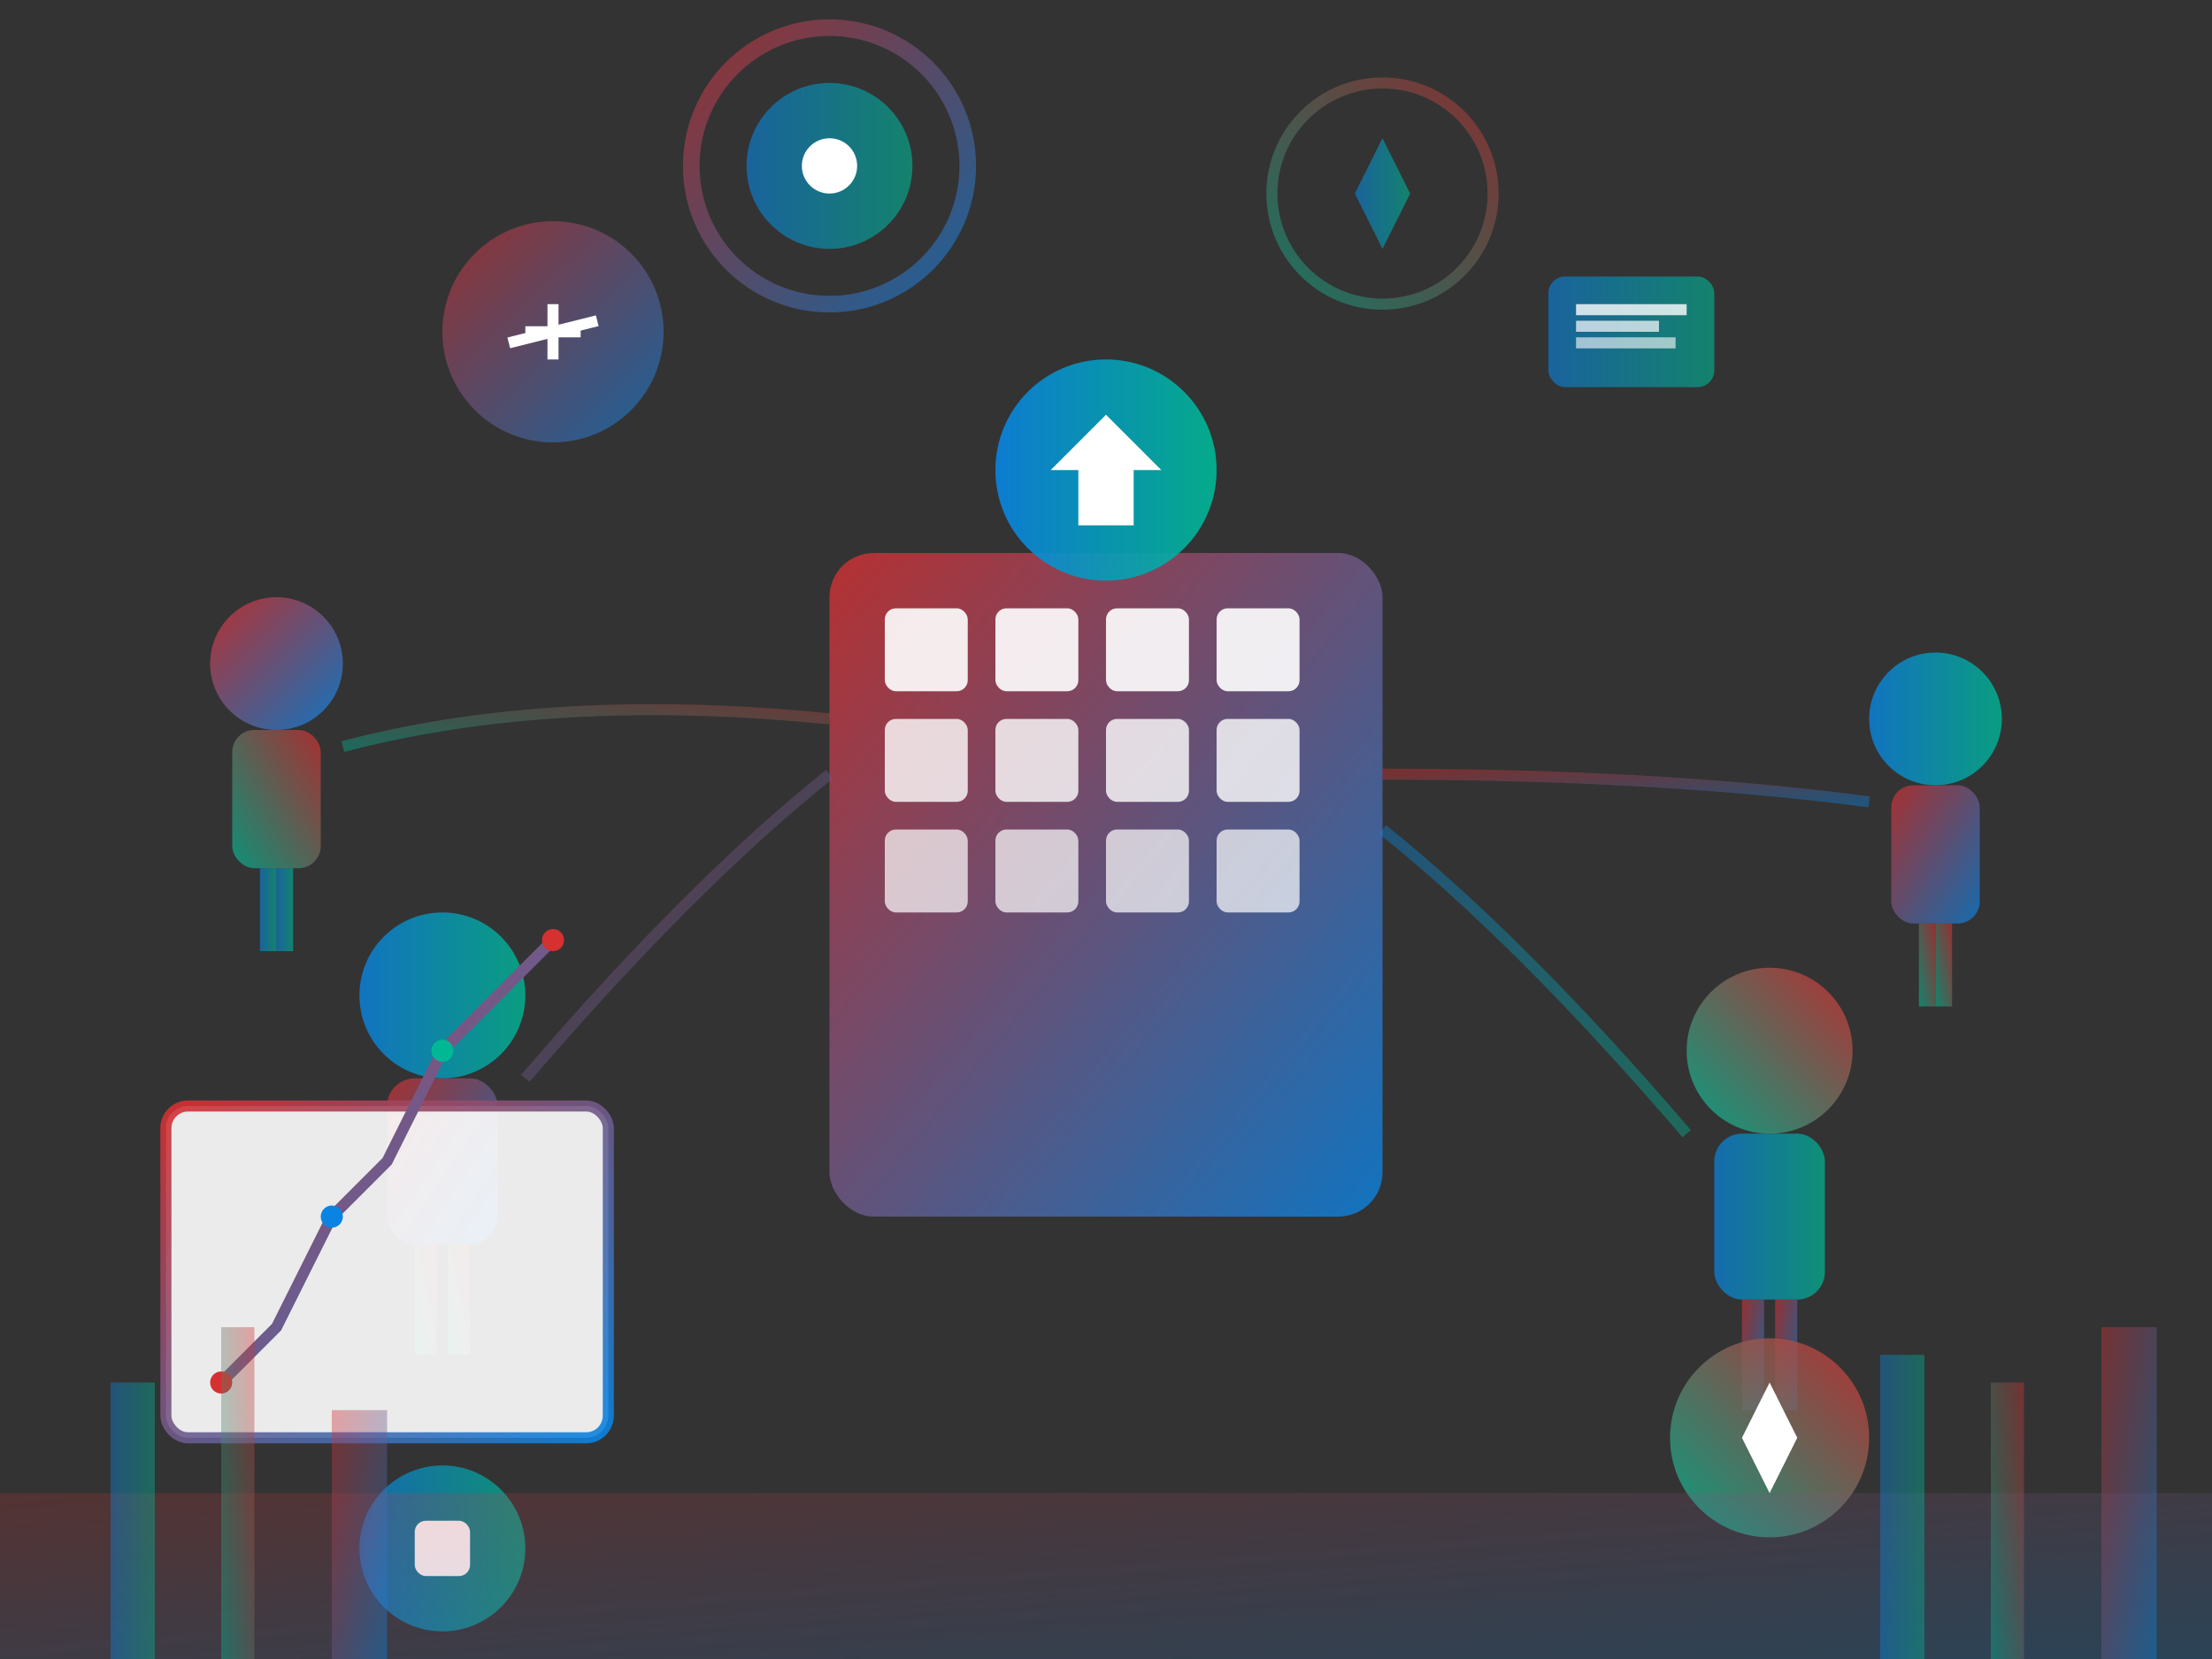 <svg width="400" height="300" viewBox="0 0 400 300" fill="none" xmlns="http://www.w3.org/2000/svg">
  <rect x="0" y="0" width="400" height="300" fill="#333333" stroke="none"/>
  <defs>
    <linearGradient id="aboutGrad1" x1="0%" y1="0%" x2="100%" y2="100%">
      <stop offset="0%" style="stop-color:#d63031"/>
      <stop offset="100%" style="stop-color:#0984e3"/>
    </linearGradient>
    <linearGradient id="aboutGrad2" x1="0%" y1="0%" x2="100%" y2="0%">
      <stop offset="0%" style="stop-color:#0984e3"/>
      <stop offset="100%" style="stop-color:#00b894"/>
    </linearGradient>
    <linearGradient id="aboutGrad3" x1="0%" y1="100%" x2="100%" y2="0%">
      <stop offset="0%" style="stop-color:#00b894"/>
      <stop offset="100%" style="stop-color:#d63031"/>
    </linearGradient>
  </defs>
  
  <!-- Central building representing HenteBromo office -->
  <rect x="150" y="100" width="100" height="120" rx="8" fill="url(#aboutGrad1)" opacity="0.8"/>
  <rect x="160" y="110" width="15" height="15" rx="2" fill="#ffffff" opacity="0.9"/>
  <rect x="180" y="110" width="15" height="15" rx="2" fill="#ffffff" opacity="0.9"/>
  <rect x="200" y="110" width="15" height="15" rx="2" fill="#ffffff" opacity="0.9"/>
  <rect x="220" y="110" width="15" height="15" rx="2" fill="#ffffff" opacity="0.9"/>
  
  <rect x="160" y="130" width="15" height="15" rx="2" fill="#ffffff" opacity="0.8"/>
  <rect x="180" y="130" width="15" height="15" rx="2" fill="#ffffff" opacity="0.8"/>
  <rect x="200" y="130" width="15" height="15" rx="2" fill="#ffffff" opacity="0.8"/>
  <rect x="220" y="130" width="15" height="15" rx="2" fill="#ffffff" opacity="0.8"/>
  
  <rect x="160" y="150" width="15" height="15" rx="2" fill="#ffffff" opacity="0.7"/>
  <rect x="180" y="150" width="15" height="15" rx="2" fill="#ffffff" opacity="0.7"/>
  <rect x="200" y="150" width="15" height="15" rx="2" fill="#ffffff" opacity="0.7"/>
  <rect x="220" y="150" width="15" height="15" rx="2" fill="#ffffff" opacity="0.7"/>
  
  <!-- Company logo on building -->
  <circle cx="200" cy="85" r="20" fill="url(#aboutGrad2)" opacity="0.9"/>
  <path d="M 190 85 L 200 75 L 210 85 L 205 85 L 205 95 L 195 95 L 195 85 Z" fill="#ffffff"/>
  
  <!-- Team members around the building -->
  <g id="person1" transform="translate(80, 180)">
    <circle cx="0" cy="0" r="15" fill="url(#aboutGrad2)" opacity="0.8"/>
    <rect x="-10" y="15" width="20" height="30" rx="5" fill="url(#aboutGrad1)" opacity="0.7"/>
    <rect x="-5" y="45" width="4" height="20" fill="url(#aboutGrad3)" opacity="0.6"/>
    <rect x="1" y="45" width="4" height="20" fill="url(#aboutGrad3)" opacity="0.6"/>
  </g>
  
  <g id="person2" transform="translate(320, 190)">
    <circle cx="0" cy="0" r="15" fill="url(#aboutGrad3)" opacity="0.8"/>
    <rect x="-10" y="15" width="20" height="30" rx="5" fill="url(#aboutGrad2)" opacity="0.7"/>
    <rect x="-5" y="45" width="4" height="20" fill="url(#aboutGrad1)" opacity="0.6"/>
    <rect x="1" y="45" width="4" height="20" fill="url(#aboutGrad1)" opacity="0.6"/>
  </g>
  
  <g id="person3" transform="translate(50, 120)">
    <circle cx="0" cy="0" r="12" fill="url(#aboutGrad1)" opacity="0.8"/>
    <rect x="-8" y="12" width="16" height="25" rx="4" fill="url(#aboutGrad3)" opacity="0.7"/>
    <rect x="-3" y="37" width="3" height="15" fill="url(#aboutGrad2)" opacity="0.6"/>
    <rect x="0" y="37" width="3" height="15" fill="url(#aboutGrad2)" opacity="0.6"/>
  </g>
  
  <g id="person4" transform="translate(350, 130)">
    <circle cx="0" cy="0" r="12" fill="url(#aboutGrad2)" opacity="0.8"/>
    <rect x="-8" y="12" width="16" height="25" rx="4" fill="url(#aboutGrad1)" opacity="0.7"/>
    <rect x="-3" y="37" width="3" height="15" fill="url(#aboutGrad3)" opacity="0.6"/>
    <rect x="0" y="37" width="3" height="15" fill="url(#aboutGrad3)" opacity="0.6"/>
  </g>
  
  <!-- Educational symbols floating around -->
  <circle cx="100" cy="60" r="20" fill="url(#aboutGrad1)" opacity="0.6"/>
  <path d="M 95 60 L 105 60 M 100 55 L 100 65 M 92 62 L 108 58" stroke="#ffffff" stroke-width="2"/>
  
  <rect x="280" y="50" width="30" height="20" rx="3" fill="url(#aboutGrad2)" opacity="0.6"/>
  <rect x="285" y="55" width="20" height="2" fill="#ffffff" opacity="0.8"/>
  <rect x="285" y="58" width="15" height="2" fill="#ffffff" opacity="0.7"/>
  <rect x="285" y="61" width="18" height="2" fill="#ffffff" opacity="0.6"/>
  
  <!-- Growth chart -->
  <rect x="30" y="200" width="80" height="60" rx="4" fill="#ffffff" stroke="url(#aboutGrad1)" stroke-width="2" opacity="0.9"/>
  <path d="M 40 250 L 50 240 L 60 220 L 70 210 L 80 190 L 90 180 L 100 170" 
        stroke="url(#aboutGrad1)" stroke-width="2" fill="none"/>
  <circle cx="40" cy="250" r="2" fill="#d63031"/>
  <circle cx="60" cy="220" r="2" fill="#0984e3"/>
  <circle cx="80" cy="190" r="2" fill="#00b894"/>
  <circle cx="100" cy="170" r="2" fill="#d63031"/>
  
  <!-- Achievement badges -->
  <circle cx="320" cy="260" r="18" fill="url(#aboutGrad3)" opacity="0.8"/>
  <polygon points="320,250 325,260 320,270 315,260" fill="#ffffff"/>
  
  <circle cx="80" cy="280" r="15" fill="url(#aboutGrad2)" opacity="0.7"/>
  <rect x="75" y="275" width="10" height="10" rx="2" fill="#ffffff"/>
  
  <!-- Singapore elements -->
  <rect x="0" y="270" width="400" height="30" fill="url(#aboutGrad1)" opacity="0.2"/>
  <rect x="20" y="250" width="8" height="50" fill="url(#aboutGrad2)" opacity="0.4"/>
  <rect x="40" y="240" width="6" height="60" fill="url(#aboutGrad3)" opacity="0.4"/>
  <rect x="60" y="255" width="10" height="45" fill="url(#aboutGrad1)" opacity="0.4"/>
  <rect x="340" y="245" width="8" height="55" fill="url(#aboutGrad2)" opacity="0.4"/>
  <rect x="360" y="250" width="6" height="50" fill="url(#aboutGrad3)" opacity="0.4"/>
  <rect x="380" y="240" width="10" height="60" fill="url(#aboutGrad1)" opacity="0.4"/>
  
  <!-- Connection lines between people and building -->
  <path d="M 95 195 Q 125 160 150 140" stroke="url(#aboutGrad1)" stroke-width="2" fill="none" opacity="0.4"/>
  <path d="M 305 205 Q 275 170 250 150" stroke="url(#aboutGrad2)" stroke-width="2" fill="none" opacity="0.4"/>
  <path d="M 62 135 Q 100 125 150 130" stroke="url(#aboutGrad3)" stroke-width="2" fill="none" opacity="0.4"/>
  <path d="M 338 145 Q 300 140 250 140" stroke="url(#aboutGrad1)" stroke-width="2" fill="none" opacity="0.4"/>
  
  <!-- Mission/vision symbols -->
  <circle cx="150" cy="30" r="25" fill="none" stroke="url(#aboutGrad1)" stroke-width="3" opacity="0.6"/>
  <circle cx="150" cy="30" r="15" fill="url(#aboutGrad2)" opacity="0.6"/>
  <circle cx="150" cy="30" r="5" fill="#ffffff"/>
  
  <circle cx="250" cy="35" r="20" fill="none" stroke="url(#aboutGrad3)" stroke-width="2" opacity="0.5"/>
  <polygon points="250,25 255,35 250,45 245,35" fill="url(#aboutGrad2)" opacity="0.6"/>
</svg>
